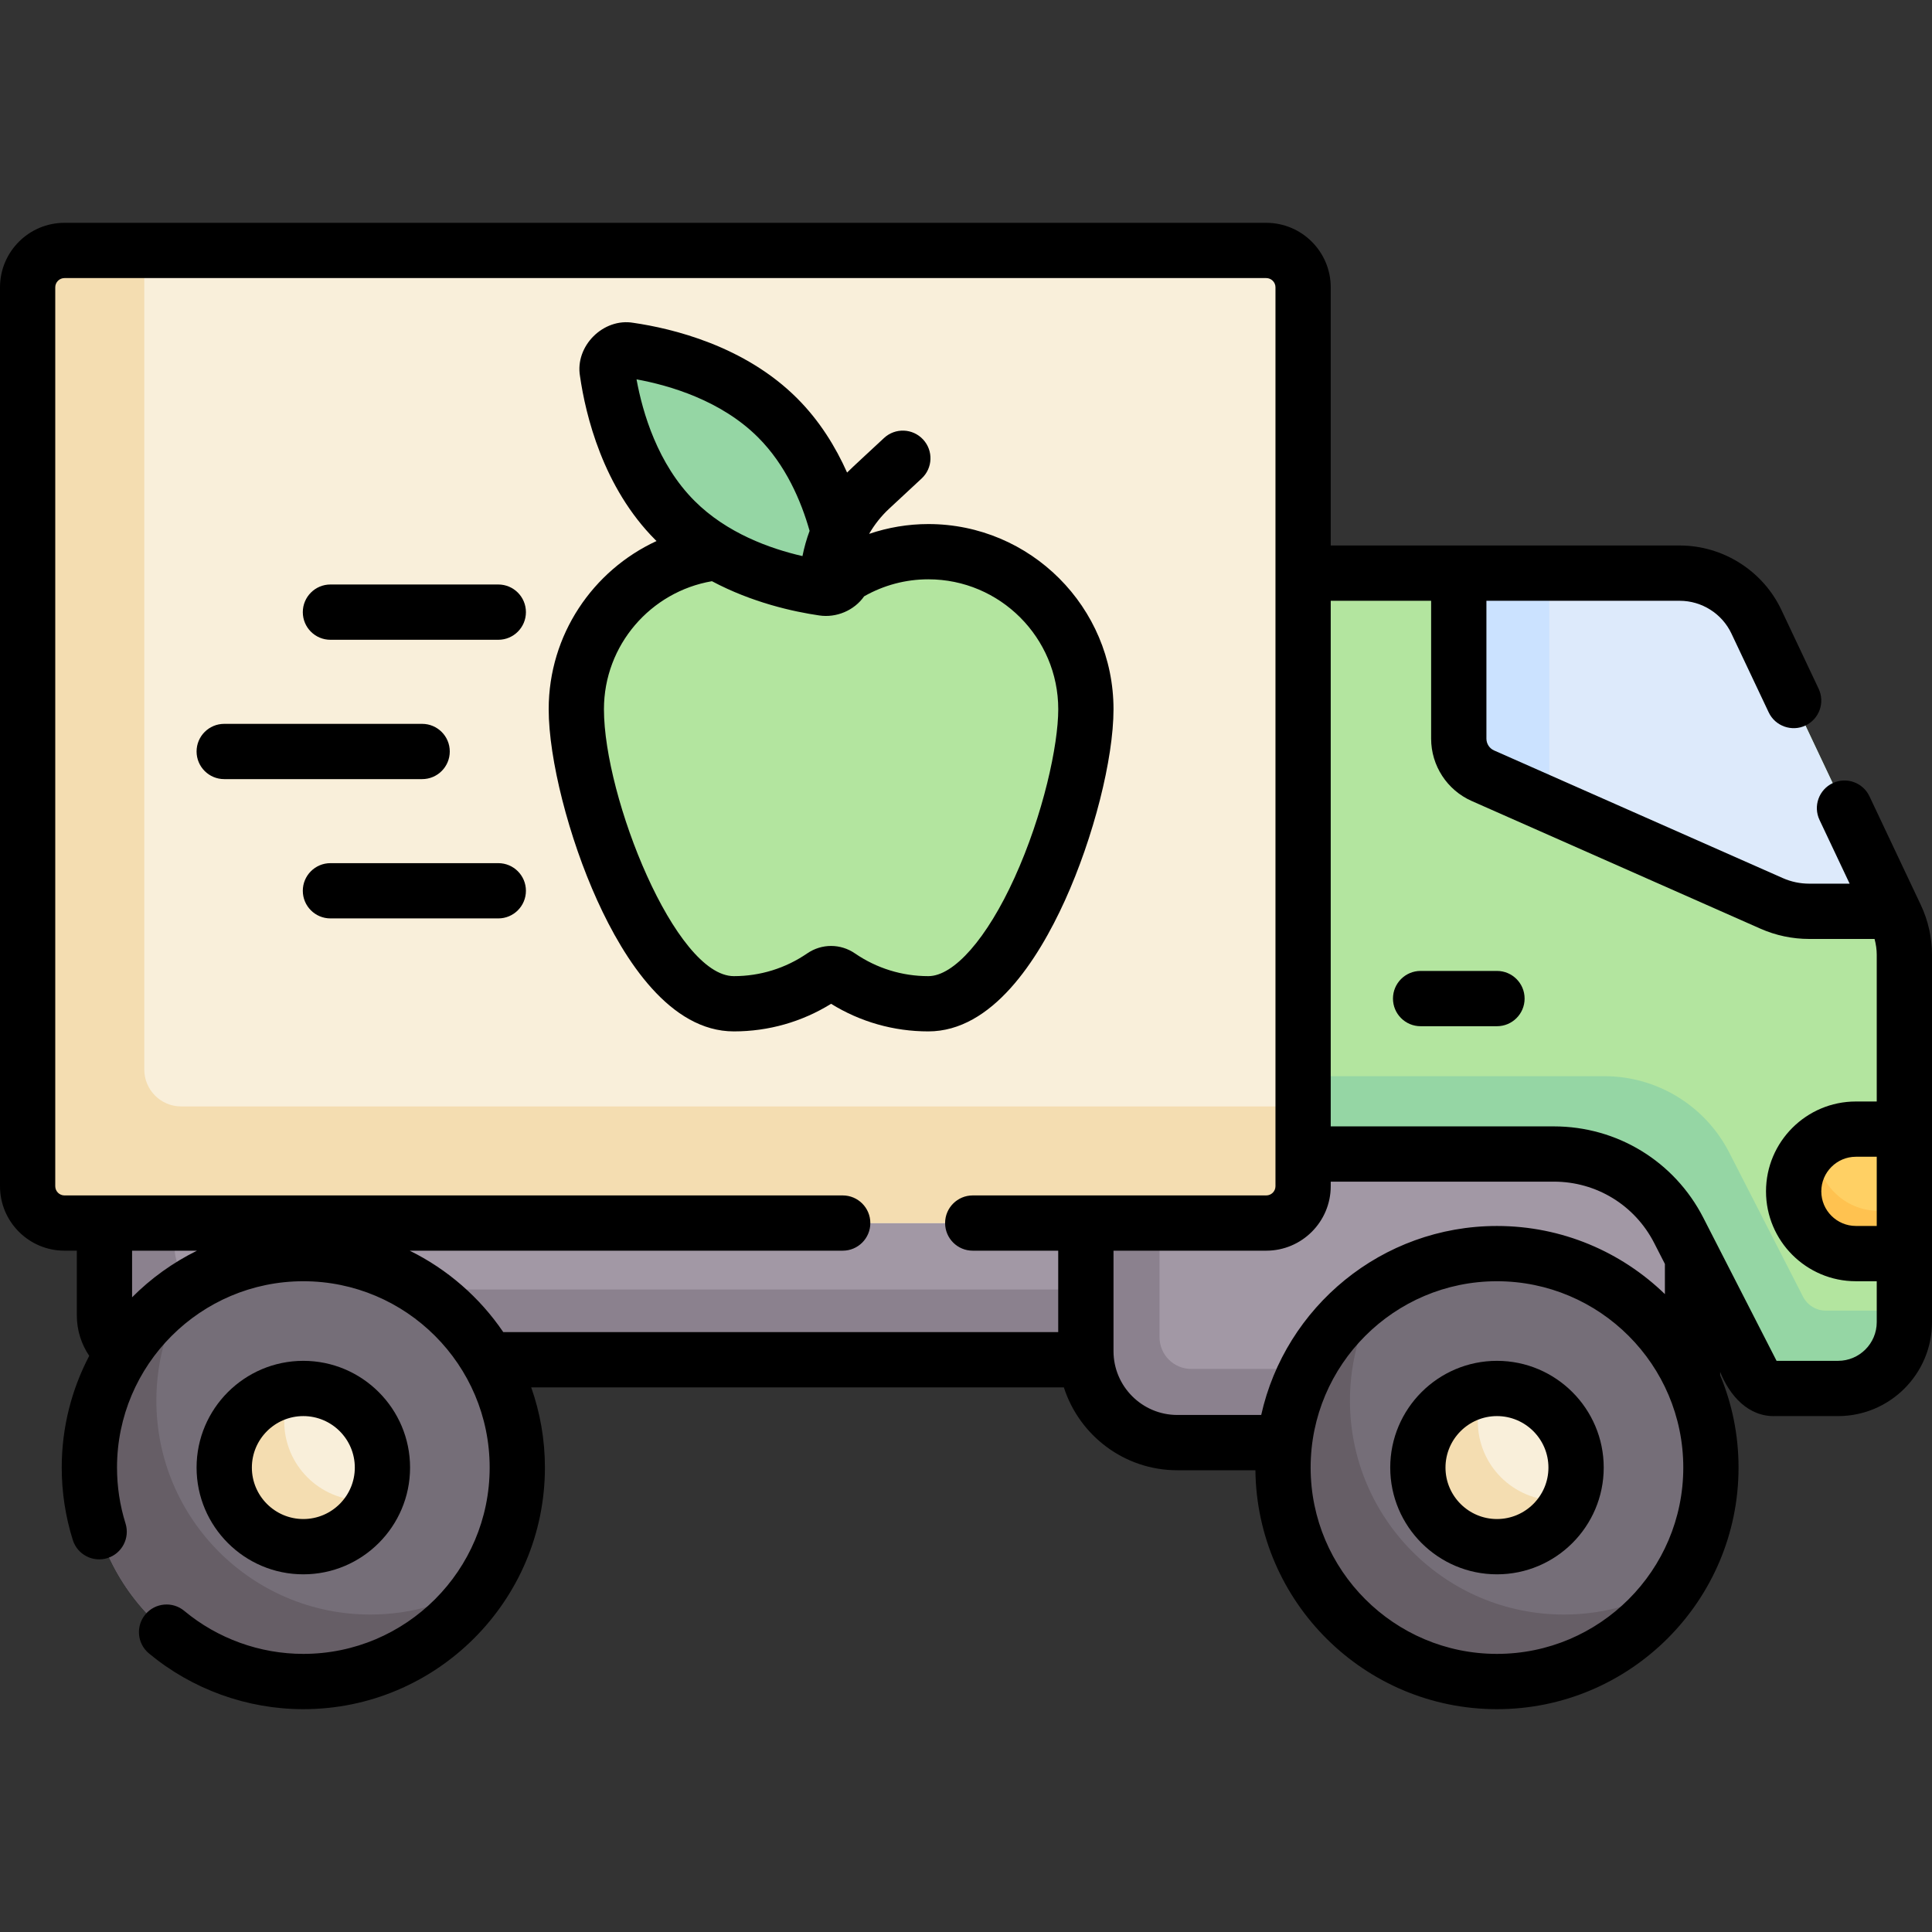 <svg width="60" height="60" viewBox="0 0 60 60" fill="none" xmlns="http://www.w3.org/2000/svg">
<rect x="0" y="0" width="60" height="60" fill="#333333" stroke="none"/>
<g clip-path="url(#clip0_2065_7990)">
<path d="M4.65 42.228H34.237V33.739H3.244V40.821C3.244 41.598 3.873 42.228 4.65 42.228Z" fill="#A298A5"/>
<path d="M5.424 33.739V38.769C5.424 39.475 5.997 40.047 6.702 40.047H34.237V42.228H4.65C3.873 42.228 3.244 41.598 3.244 40.822V33.739H5.424V33.739Z" fill="#8B818E"/>
<path d="M52.563 44.801H36.653C35.035 44.801 33.723 43.489 33.723 41.871V33.427H52.563V44.801Z" fill="#A298A5"/>
<path d="M36.01 33.427V41.526C36.01 42.072 36.452 42.514 36.997 42.514H51.419V44.801H36.652C35.034 44.801 33.723 43.489 33.723 41.871V33.427H36.01Z" fill="#8B818E"/>
<path d="M52.135 38.211C51.39 36.755 49.892 35.839 48.257 35.839H39.272H34.792V17.8H52.166C53.184 17.8 54.111 18.387 54.546 19.307L58.876 28.47C59.051 28.84 59.142 29.244 59.142 29.653V41.06C59.142 42.198 58.219 43.12 57.082 43.12H55.138C54.837 43.12 54.562 42.952 54.425 42.684L52.135 38.211Z" fill="#B3E59F"/>
<path d="M49.824 33.422C51.46 33.422 52.958 34.338 53.703 35.794L55.993 40.267C56.13 40.535 56.405 40.703 56.706 40.703H58.65C58.82 40.703 58.984 40.68 59.142 40.642V41.06C59.142 42.198 58.219 43.12 57.082 43.12H55.138C54.837 43.12 54.562 42.952 54.425 42.684L52.135 38.211C51.39 36.755 49.892 35.839 48.256 35.839H39.272H34.792V33.422H49.824Z" fill="#95D6A4"/>
<path d="M52.166 17.8C53.184 17.8 54.111 18.387 54.546 19.307L58.797 28.302H56.19C55.785 28.302 55.385 28.218 55.015 28.054L46.053 24.091C45.597 23.889 45.303 23.438 45.303 22.94V17.8H52.166V17.8Z" fill="#DDEAFB"/>
<path d="M48.115 17.8V25.003L46.053 24.091C45.597 23.889 45.303 23.438 45.303 22.94V17.8H48.115Z" fill="#CBE2FF"/>
<path d="M57.636 38.932H59.142V35.066H57.636C56.569 35.066 55.703 35.932 55.703 36.999C55.703 38.066 56.568 38.932 57.636 38.932Z" fill="#FFD064"/>
<path d="M56.42 35.497C56.415 35.555 56.411 35.613 56.411 35.671C56.411 36.739 57.276 37.604 58.344 37.604H59.142V38.931H57.636C56.569 38.931 55.703 38.066 55.703 36.999C55.703 36.392 55.983 35.851 56.42 35.497Z" fill="#FFC250"/>
<path d="M46.489 52.221C42.819 52.221 39.844 49.246 39.844 45.576C39.844 41.907 42.819 38.932 46.489 38.932C50.159 38.932 53.134 41.907 53.134 45.576C53.134 49.246 50.159 52.221 46.489 52.221Z" fill="#756E78"/>
<path d="M42.948 39.955C42.3 40.98 41.924 42.194 41.924 43.496C41.924 47.166 44.899 50.141 48.569 50.141C49.871 50.141 51.085 49.765 52.11 49.118C50.933 50.982 48.856 52.221 46.489 52.221C42.819 52.221 39.844 49.246 39.844 45.576C39.844 43.209 41.084 41.132 42.948 39.955Z" fill="#665E66"/>
<path d="M46.489 48.034C45.133 48.034 44.033 46.934 44.033 45.577C44.033 44.22 45.133 43.12 46.489 43.12C47.846 43.12 48.946 44.22 48.946 45.577C48.946 46.934 47.846 48.034 46.489 48.034Z" fill="#F9EFDA"/>
<path d="M46.104 43.153C45.971 43.456 45.895 43.79 45.895 44.142C45.895 45.499 46.995 46.599 48.352 46.599C48.484 46.599 48.612 46.586 48.737 46.566C48.357 47.43 47.494 48.034 46.489 48.034C45.133 48.034 44.032 46.934 44.032 45.577C44.033 44.351 44.931 43.339 46.104 43.153Z" fill="#F4DDB1"/>
<path d="M9.421 52.221C5.751 52.221 2.776 49.246 2.776 45.576C2.776 41.907 5.751 38.932 9.421 38.932C13.091 38.932 16.065 41.907 16.065 45.576C16.065 49.246 13.091 52.221 9.421 52.221Z" fill="#756E78"/>
<path d="M5.879 39.955C5.232 40.98 4.856 42.194 4.856 43.496C4.856 47.166 7.831 50.141 11.501 50.141C12.803 50.141 14.017 49.765 15.042 49.118C13.865 50.982 11.788 52.221 9.421 52.221C5.751 52.221 2.776 49.246 2.776 45.576C2.776 43.209 4.015 41.132 5.879 39.955Z" fill="#665E66"/>
<path d="M9.42 48.034C8.063 48.034 6.963 46.934 6.963 45.577C6.963 44.22 8.063 43.12 9.42 43.12C10.777 43.12 11.877 44.22 11.877 45.577C11.877 46.934 10.777 48.034 9.42 48.034Z" fill="#F9EFDA"/>
<path d="M9.036 43.153C8.902 43.456 8.827 43.79 8.827 44.142C8.827 45.499 9.927 46.599 11.284 46.599C11.415 46.599 11.543 46.586 11.669 46.566C11.288 47.43 10.426 48.034 9.421 48.034C8.064 48.034 6.964 46.934 6.964 45.577C6.964 44.351 7.862 43.339 9.036 43.153Z" fill="#F4DDB1"/>
<path d="M2.03 37.983H39.297C39.944 37.983 40.469 37.459 40.469 36.812V8.95C40.469 8.303 39.944 7.778 39.297 7.778H2.03C1.383 7.778 0.858 8.303 0.858 8.95V36.812C0.858 37.459 1.383 37.983 2.03 37.983Z" fill="#F9EFDA"/>
<path d="M2.03 7.778H4.481V33.216C4.481 33.848 4.993 34.361 5.625 34.361H40.469V36.839C40.469 37.471 39.956 37.983 39.324 37.983H2.03C1.383 37.983 0.858 37.459 0.858 36.812V8.95C0.858 8.303 1.383 7.778 2.03 7.778Z" fill="#F4DDB1"/>
<path d="M22.791 17.133C23.816 17.133 24.767 17.449 25.553 17.988C25.709 18.095 25.912 18.095 26.067 17.988C26.853 17.449 27.804 17.133 28.83 17.133C31.532 17.133 33.723 19.323 33.723 22.026C33.723 24.728 31.532 31.173 28.83 31.173C27.804 31.173 26.853 30.856 26.067 30.317C25.912 30.21 25.709 30.21 25.553 30.317C24.767 30.856 23.816 31.173 22.791 31.173C20.088 31.173 17.898 24.728 17.898 22.026C17.898 19.323 20.088 17.133 22.791 17.133Z" fill="#B3E59F"/>
<path d="M20.963 16.163C22.422 17.622 24.469 18.105 25.564 18.264C25.965 18.322 26.308 17.978 26.25 17.577C26.092 16.482 25.608 14.435 24.15 12.976C22.691 11.518 20.644 11.034 19.549 10.876C19.148 10.818 18.804 11.161 18.862 11.562C19.021 12.657 19.505 14.704 20.963 16.163Z" fill="#95D6A4"/>
<path d="M46.489 31.87H44.118C43.644 31.87 43.26 31.485 43.26 31.012C43.26 30.538 43.644 30.153 44.118 30.153H46.489C46.964 30.153 47.348 30.538 47.348 31.012C47.348 31.485 46.964 31.87 46.489 31.87Z" fill="black"/>
<path d="M46.49 42.262C48.318 42.262 49.805 43.749 49.805 45.577C49.805 47.405 48.318 48.892 46.49 48.892C44.662 48.892 43.175 47.405 43.175 45.577C43.175 43.749 44.662 42.262 46.49 42.262ZM46.49 47.175C47.371 47.175 48.088 46.458 48.088 45.577C48.088 44.695 47.371 43.978 46.49 43.978C45.608 43.978 44.891 44.695 44.891 45.577C44.891 46.458 45.608 47.175 46.49 47.175Z" fill="black"/>
<path d="M12.735 45.577C12.735 47.405 11.248 48.892 9.42 48.892C7.592 48.892 6.105 47.405 6.105 45.577C6.105 43.749 7.592 42.262 9.42 42.262C11.248 42.262 12.735 43.749 12.735 45.577ZM7.822 45.577C7.822 46.458 8.539 47.175 9.42 47.175C10.302 47.175 11.019 46.458 11.019 45.577C11.019 44.695 10.302 43.978 9.42 43.978C8.539 43.978 7.822 44.695 7.822 45.577Z" fill="black"/>
<path d="M2.002 6.92H39.325C40.429 6.92 41.327 7.818 41.327 8.922V16.941H52.166C53.51 16.941 54.748 17.726 55.322 18.94L56.479 21.389C56.682 21.817 56.499 22.329 56.07 22.532C55.651 22.732 55.131 22.555 54.928 22.122L53.77 19.673C53.478 19.056 52.849 18.658 52.166 18.658H46.162V22.939C46.162 23.098 46.255 23.242 46.4 23.306L55.362 27.268C55.625 27.385 55.903 27.443 56.19 27.443H57.442L56.507 25.464C56.304 25.035 56.487 24.524 56.916 24.321C57.344 24.119 57.856 24.302 58.058 24.73L59.652 28.103C59.88 28.584 60 29.12 60 29.652V41.06C60 42.669 58.691 43.978 57.082 43.978H55.138C54.289 44.006 53.713 43.335 53.421 42.606V42.708C53.789 43.592 53.992 44.561 53.992 45.576C53.992 49.714 50.627 53.08 46.489 53.08C42.38 53.08 39.033 49.758 38.988 45.66H36.562C34.915 45.66 33.517 44.577 33.039 43.086H16.497C16.772 43.865 16.923 44.703 16.923 45.576C16.923 49.714 13.557 53.08 9.42 53.08C7.671 53.08 5.967 52.464 4.624 51.347C4.26 51.044 4.21 50.503 4.514 50.138C4.817 49.774 5.358 49.724 5.722 50.027C6.758 50.889 8.071 51.363 9.42 51.363C12.611 51.363 15.207 48.767 15.207 45.576C15.207 42.386 12.611 39.79 9.42 39.79C6.23 39.79 3.634 42.386 3.634 45.576C3.634 46.169 3.723 46.753 3.898 47.312C4.04 47.764 3.789 48.246 3.337 48.388C2.884 48.53 2.403 48.279 2.261 47.826C2.033 47.101 1.917 46.344 1.917 45.576C1.917 44.325 2.227 43.145 2.771 42.107C2.524 41.742 2.386 41.307 2.386 40.854V38.841H2.002C0.898 38.841 0 37.943 0 36.839V8.922C0 7.818 0.898 6.92 2.002 6.92ZM58.284 35.924H57.636C57.044 35.924 56.562 36.407 56.562 36.999C56.562 37.591 57.044 38.073 57.636 38.073H58.284V35.924ZM55.173 42.262H57.082C57.745 42.262 58.284 41.723 58.284 41.06V39.79H57.636C56.097 39.79 54.845 38.538 54.845 36.999C54.845 35.46 56.097 34.208 57.636 34.208H58.284V29.653C58.284 29.487 58.259 29.321 58.216 29.16H56.19C55.663 29.16 55.15 29.052 54.668 28.839L45.706 24.876C44.94 24.537 44.445 23.777 44.445 22.94V18.658H41.327V34.981H48.257C50.224 34.981 52.003 36.069 52.899 37.82L55.173 42.262ZM46.489 51.363C49.68 51.363 52.276 48.767 52.276 45.577C52.276 42.386 49.68 39.79 46.489 39.79C43.299 39.79 40.703 42.386 40.703 45.577C40.703 48.767 43.299 51.363 46.489 51.363ZM36.562 43.943H39.168C39.915 40.589 42.913 38.074 46.489 38.074C48.515 38.074 50.354 38.881 51.705 40.19V39.253L51.372 38.602C50.77 37.426 49.577 36.697 48.257 36.697H41.327V36.839C41.327 37.943 40.429 38.841 39.325 38.841H34.581V41.961C34.581 43.054 35.47 43.943 36.562 43.943ZM4.102 40.289C4.686 39.702 5.367 39.211 6.118 38.841H4.102V40.289ZM1.716 36.839C1.716 36.997 1.845 37.125 2.002 37.125H26.171C26.645 37.125 27.029 37.509 27.029 37.983C27.029 38.457 26.645 38.841 26.171 38.841H12.723C13.897 39.419 14.899 40.294 15.629 41.369H32.864V38.841H30.209C29.735 38.841 29.351 38.457 29.351 37.983C29.351 37.509 29.736 37.125 30.209 37.125H39.325C39.482 37.125 39.611 36.997 39.611 36.839V8.922C39.611 8.765 39.482 8.636 39.325 8.636H2.002C1.845 8.636 1.716 8.765 1.716 8.922V36.839H1.716Z" fill="black"/>
<path d="M6.963 22.48H13.11C13.584 22.48 13.968 22.864 13.968 23.338C13.968 23.812 13.584 24.196 13.11 24.196H6.963C6.489 24.196 6.105 23.812 6.105 23.338C6.105 22.864 6.489 22.48 6.963 22.48Z" fill="black"/>
<path d="M10.262 26.806H15.475C15.949 26.806 16.333 27.19 16.333 27.664C16.333 28.138 15.949 28.522 15.475 28.522H10.262C9.788 28.522 9.404 28.138 9.404 27.664C9.404 27.19 9.788 26.806 10.262 26.806Z" fill="black"/>
<path d="M15.475 19.869H10.262C9.788 19.869 9.404 19.485 9.404 19.011C9.404 18.537 9.788 18.152 10.262 18.152H15.475C15.949 18.152 16.333 18.537 16.333 19.011C16.333 19.484 15.949 19.869 15.475 19.869Z" fill="black"/>
<path d="M20.39 16.802C20.379 16.791 20.367 16.781 20.356 16.77C20.356 16.77 20.356 16.77 20.356 16.77C18.722 15.135 18.186 12.882 18.013 11.685C17.85 10.749 18.736 9.864 19.672 10.026C20.869 10.2 23.122 10.735 24.756 12.37C25.456 13.069 25.952 13.881 26.307 14.676C26.358 14.615 27.368 13.685 27.454 13.603C27.801 13.28 28.344 13.3 28.667 13.648C28.99 13.995 28.97 14.538 28.622 14.86L27.612 15.799C27.365 16.029 27.157 16.293 26.991 16.58C27.579 16.381 28.198 16.275 28.83 16.275C32.001 16.275 34.581 18.855 34.581 22.026C34.581 23.567 33.96 26.011 33.071 27.968C32.229 29.822 30.809 32.031 28.83 32.031C27.756 32.031 26.718 31.736 25.81 31.174C24.903 31.736 23.865 32.031 22.791 32.031C20.811 32.031 19.392 29.822 18.55 27.968C17.661 26.011 17.04 23.567 17.04 22.026C17.04 19.711 18.415 17.713 20.39 16.802ZM23.543 13.583C22.395 12.436 20.799 11.97 19.768 11.781C19.956 12.812 20.423 14.409 21.57 15.556C22.57 16.556 23.911 17.038 24.921 17.27C24.975 17.003 25.048 16.741 25.143 16.487C24.878 15.551 24.401 14.441 23.543 13.583ZM22.791 30.315C23.608 30.315 24.395 30.071 25.068 29.609C25.519 29.3 26.102 29.3 26.553 29.61C27.225 30.071 28.013 30.315 28.83 30.315C29.625 30.315 30.652 29.143 31.508 27.258C32.399 25.298 32.865 23.142 32.865 22.026C32.865 19.801 31.055 17.991 28.83 17.991C28.125 17.991 27.443 18.174 26.837 18.519C26.526 18.963 25.969 19.193 25.441 19.113C24.638 18.996 23.359 18.715 22.11 18.05C20.209 18.375 18.756 20.033 18.756 22.026C18.756 24.765 20.975 30.315 22.791 30.315Z" fill="black"/>
</g>
<defs>
<clipPath id="clip0_2065_7990">
<rect width="60" height="60" fill="white" transform="matrix(-1 0 0 1 60 0)"/>
</clipPath>
</defs>
</svg>
